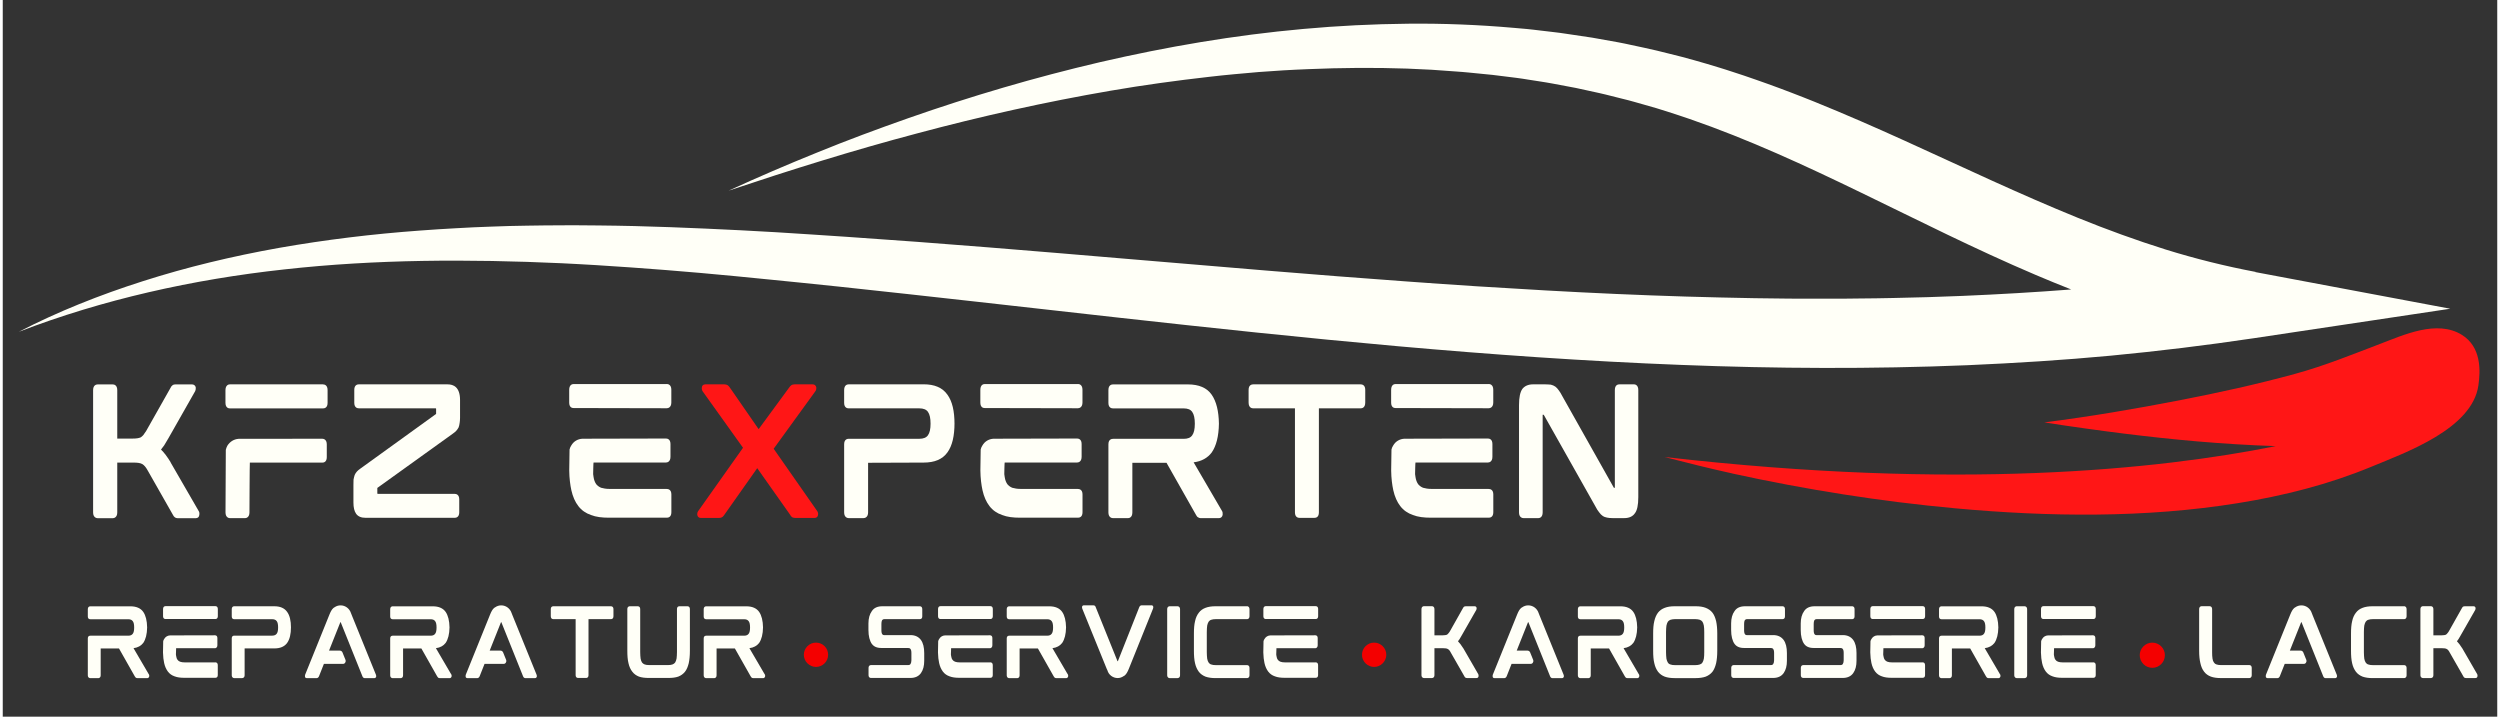 <?xml version="1.0" encoding="UTF-8"?>
<svg xmlns="http://www.w3.org/2000/svg" xmlns:xlink="http://www.w3.org/1999/xlink" id="Ebene_1" data-name="Ebene 1" viewBox="0 0 500 143.65" width="600" height="172">
  <rect x="0" y="0" width="500" height="143.65" fill="#333333" stroke="none"/>
  <defs>
    <style>
      .cls-1 {
        clip-path: url(#clippath-2);
      }

      .cls-1, .cls-2, .cls-3, .cls-4, .cls-5 {
        fill: none;
      }

      .cls-6 {
        fill: #ff1616;
      }

      .cls-7 {
        fill: #f40000;
      }

      .cls-2 {
        clip-path: url(#clippath-3);
      }

      .cls-4 {
        clip-path: url(#clippath);
      }

      .cls-5 {
        clip-path: url(#clippath-1);
      }

      .cls-8 {
        fill: #fffff7;
      }
    </style>
    <clipPath id="clippath">
      <rect class="cls-3" x="332" y="64.5" width="164.96" height="38.67"/>
    </clipPath>
    <clipPath id="clippath-1">
      <rect class="cls-3" x="160.58" y="128.81" width="5" height="5"/>
    </clipPath>
    <clipPath id="clippath-2">
      <rect class="cls-3" x="272.46" y="128.81" width="4.87" height="5"/>
    </clipPath>
    <clipPath id="clippath-3">
      <rect class="cls-3" x="428.33" y="128.81" width="5" height="5"/>
    </clipPath>
  </defs>
  <path class="cls-8" d="m33.66,92.67c-.65-1.06-1.29-1.94-1.94-2.56.19-.25.4-.52.63-.83.25-.44.54-.92.88-1.48l5.35-9.42c.1-.23.13-.48.1-.77-.1-.35-.38-.56-.75-.56h-3.23c-.35,0-.58.06-.71.21-.13.08-.25.23-.35.46l-4.9,8.67c-.21.31-.4.58-.56.81-.17.19-.35.35-.52.46-.19.08-.42.15-.69.19-.25.04-.6.06-1.04.06h-2.98v-9.71c0-1.04-.65-1.15-.92-1.15h-2.98c-.27,0-.94.1-.94,1.15v24.52c0,1,.67,1.15.94,1.15h2.98c.27,0,.92-.15.92-1.15v-10h3.27c.79,0,1.38.08,1.77.31.35.21.71.63,1.06,1.27l5.06,8.9c.1.21.23.38.35.46.15.13.38.21.69.21h3.52c.44,0,.71-.27.73-.69.04-.33,0-.58-.13-.75l-5.63-9.75Z"/>
  <path class="cls-8" d="m64.19,77.04h-18.67c-.27,0-.88.15-.88,1.19v2.5c0,1,.6,1.13.88,1.13h18.67c.27,0,.92-.1.92-1.1v-2.56c0-1.04-.65-1.15-.92-1.15Zm-.17,10.9l-16.75.02c-.94.06-1.75.58-2.25,1.38-.13.25-.25.54-.31.83l-.06,12.54c0,1,.65,1.15.9,1.15h3c.25,0,.9-.15.9-1.15,0,0,.04-9.98.08-9.98h14.5c.27,0,.92-.08.92-1.1v-2.56c0-1-.65-1.13-.92-1.13Z"/>
  <path class="cls-8" d="m89.19,77.04h-17.83c-.25,0-.9.1-.9,1.1v2.6c0,1,.65,1.1.9,1.1h15.4c.06,0,.1.04.1.1v1s0,.06-.04.06l-15.13,10.92c-.29.19-.52.4-.69.58-.19.19-.35.46-.46.71-.08.27-.17.56-.23.92-.02.29-.02.65-.02,1.1v3.48c0,1,.17,1.75.54,2.27.4.56,1.04.81,1.92.81h17.83c.27,0,.92-.1.92-1.1v-2.6c0-1-.65-1.1-.92-1.1h-15.4c-.06,0-.1-.06-.1-.08v-1.08s0-.06.04-.06l15.04-10.81c.29-.19.52-.4.71-.58.19-.21.35-.42.5-.71.08-.27.19-.56.21-.9.04-.29.08-.58.08-1v-3.6c0-2.6-1.33-3.13-2.48-3.13Z"/>
  <path class="cls-8" d="m133.07,98h-11.44c-.69,0-1.23-.1-1.69-.23-.42-.17-.71-.4-.98-.71-.25-.35-.46-.85-.54-1.46-.04-.17-.04-.4-.08-.56,0,0,.04-2.33.08-2.33h14.5c.27,0,.92-.13.92-1.15v-2.56c0-1-.65-1.1-.92-1.1l-16.75.04c-.94.06-1.75.54-2.21,1.35-.17.27-.29.52-.35.81l-.06,4.1v.15c.02,1.54.19,2.83.42,3.9.29,1.31.77,2.38,1.4,3.19.65.85,1.5,1.44,2.54,1.79,1,.4,2.21.54,3.63.54h11.54c.29,0,.94-.08.94-1.1v-3.56c0-1-.65-1.1-.94-1.1Zm.02-21.02h-18.67c-.27,0-.88.13-.88,1.17v2.54c0,1,.6,1.1.88,1.1l18.67.04c.27,0,.92-.15.92-1.15v-2.56c0-1.02-.65-1.15-.92-1.15Z"/>
  <path class="cls-6" d="m154.53,89.94l8.31-11.46c.19-.23.25-.52.23-.81-.08-.4-.33-.63-.75-.63h-3.58c-.29,0-.52.06-.67.17-.17.13-.33.29-.46.5l-6.1,8.31-5.75-8.31c-.15-.21-.29-.38-.46-.5-.17-.1-.42-.17-.69-.17h-3.77c-.42,0-.69.23-.71.63-.04.29.02.58.19.81l8.06,11.27-8.94,12.63c-.19.23-.25.5-.23.81.06.4.33.63.73.63h3.56c.29,0,.52-.04.69-.17.17-.08.31-.25.46-.48l6.58-9.33,6.56,9.29c.13.27.29.44.46.56.19.08.42.13.69.13h3.75c.44,0,.69-.23.73-.63.06-.31-.04-.58-.21-.81l-8.69-12.44Z"/>
  <path class="cls-8" d="m184.57,77.04h-15.02c-.25,0-.9.1-.9,1.15v2.56c0,1,.65,1.1.9,1.1h14.17c.81,0,1.4.23,1.73.71.35.5.52,1.27.52,2.35s-.17,1.85-.52,2.33c-.33.48-.92.71-1.73.71h-14.17c-.25,0-.9.1-.9,1.1v13.65c0,1,.65,1.15.9,1.15h3c.25,0,.9-.15.9-1.15v-9.94l11.13-.04c2.21,0,3.79-.67,4.77-2.04.98-1.35,1.42-3.31,1.42-5.88v.19c0-2.58-.44-4.54-1.42-5.88-.98-1.4-2.56-2.08-4.77-2.08Z"/>
  <path class="cls-8" d="m215.48,98h-11.44c-.69,0-1.23-.1-1.69-.23-.42-.17-.71-.4-.98-.71-.25-.35-.46-.85-.54-1.46-.04-.17-.04-.4-.08-.56,0,0,.04-2.33.08-2.33h14.5c.27,0,.92-.13.92-1.15v-2.56c0-1-.65-1.1-.92-1.1l-16.75.04c-.94.06-1.75.54-2.21,1.35-.17.27-.29.52-.35.81l-.06,4.1v.15c.02,1.54.19,2.83.42,3.9.29,1.31.77,2.38,1.4,3.19.65.85,1.5,1.44,2.54,1.79,1,.4,2.21.54,3.63.54h11.54c.29,0,.94-.08.94-1.1v-3.56c0-1-.65-1.1-.94-1.1Zm.02-21.02h-18.67c-.27,0-.88.13-.88,1.17v2.54c0,1,.6,1.1.88,1.1l18.67.04c.27,0,.92-.15.92-1.15v-2.56c0-1.02-.65-1.15-.92-1.15Z"/>
  <path class="cls-8" d="m243.76,84.82v.19-.19Zm.63,17.6l-5.69-9.75c1.58-.19,2.81-.88,3.63-1.98.92-1.33,1.4-3.25,1.44-5.77-.04-2.54-.52-4.46-1.44-5.79-.96-1.4-2.58-2.08-4.79-2.08h-14.98c-.29,0-.94.1-.94,1.15v2.56c0,1,.65,1.1.94,1.1h14.13c.85,0,1.4.23,1.73.71.35.5.52,1.27.52,2.35s-.17,1.85-.52,2.33c-.33.48-.88.71-1.73.71h-14.13c-.29,0-.94.1-.94,1.1v13.65c0,1,.65,1.15.94,1.15h2.96c.29,0,.9-.15.9-1.15v-9.94h6.85l5.9,10.42c.13.21.21.38.35.46.17.13.38.21.67.21h3.58c.4,0,.69-.27.75-.67.02-.31,0-.58-.13-.77Z"/>
  <path class="cls-8" d="m272.16,77.04h-21.5c-.29,0-.94.1-.94,1.1v2.54c0,1.06.65,1.17.94,1.17h8.35v20.85c0,1,.65,1.1.9,1.1h3c.29,0,.9-.1.9-1.1v-20.85h8.35c.29,0,.94-.1.94-1.17v-2.54c0-1-.65-1.1-.94-1.1Z"/>
  <path class="cls-8" d="m297.82,98h-11.44c-.69,0-1.23-.1-1.69-.23-.42-.17-.71-.4-.98-.71-.25-.35-.46-.85-.54-1.46-.04-.17-.04-.4-.08-.56,0,0,.04-2.33.08-2.33h14.5c.27,0,.92-.13.92-1.15v-2.56c0-1-.65-1.1-.92-1.1l-16.75.04c-.94.06-1.75.54-2.21,1.35-.17.27-.29.52-.35.81l-.06,4.1v.15c.02,1.54.19,2.83.42,3.9.29,1.31.77,2.38,1.4,3.19.65.85,1.5,1.44,2.54,1.79,1,.4,2.21.54,3.63.54h11.54c.29,0,.94-.08.94-1.1v-3.56c0-1-.65-1.1-.94-1.1Zm.02-21.02h-18.67c-.27,0-.88.13-.88,1.17v2.54c0,1,.6,1.1.88,1.1l18.67.04c.27,0,.92-.15.92-1.15v-2.56c0-1.02-.65-1.15-.92-1.15Z"/>
  <path class="cls-8" d="m326.93,77.04h-2.88c-.29,0-.92.1-.92,1.15v19.58h-.17s-.06,0-.08-.1l-10.27-18.25c-.25-.48-.48-.88-.71-1.17-.23-.33-.46-.58-.69-.75-.27-.19-.56-.31-.92-.4-.31-.02-.71-.06-1.13-.06h-2.44c-.94,0-1.67.33-2.13.92-.44.63-.67,1.69-.67,3.27v21.48c0,1,.65,1.15.94,1.15h2.9c.29,0,.9-.15.9-1.15v-19.58h.17s.04,0,.1.1l10.29,18.25c.25.52.52.9.75,1.19.23.33.46.56.71.73.27.19.56.29.88.35.29.06.65.1,1.1.1h2.38c.94,0,1.67-.33,2.1-.96.46-.58.69-1.65.69-3.25v-21.46c0-1.04-.65-1.15-.92-1.15Z"/>
  <path class="cls-8" d="m451.55,54.5c-6.08-1.15-12.1-2.65-18.03-4.49-5.92-1.86-11.77-3.99-17.56-6.34s-11.54-4.88-17.3-7.49l-17.42-7.97c-5.88-2.67-11.86-5.29-18.03-7.79-1.55-.61-3.08-1.24-4.66-1.83l-2.35-.89-2.38-.87c-1.58-.58-3.21-1.12-4.81-1.68-.81-.28-1.63-.54-2.44-.8-.82-.26-1.62-.54-2.45-.78-1.65-.5-3.3-1.01-4.98-1.47-.84-.23-1.67-.47-2.52-.69l-2.55-.64c-1.7-.42-3.39-.86-5.11-1.21l-2.57-.55c-.86-.18-1.71-.38-2.58-.53l-5.2-.93-5.23-.78c-.44-.06-.88-.14-1.31-.19l-1.31-.16-2.64-.31c-.88-.1-1.75-.22-2.64-.3l-2.64-.23c-7.04-.62-14.11-.9-21.15-.83-7.04.07-14.05.42-20.99,1.05-13.89,1.24-27.47,3.59-40.68,6.64-13.19,3.08-26.02,6.87-38.44,11.22-6.21,2.18-12.34,4.46-18.34,6.91-6.02,2.43-11.94,4.98-17.76,7.65,12.46-4.17,25.01-8.1,37.79-11.48,12.76-3.42,25.72-6.31,38.81-8.56,6.55-1.13,13.14-2.03,19.74-2.78,3.3-.39,6.61-.67,9.92-.96l4.96-.34c1.66-.11,3.32-.16,4.97-.24,6.62-.28,13.23-.34,19.81-.11l4.92.23c1.64.1,3.27.23,4.9.35l1.22.09,1.22.11,2.43.24c.81.08,1.63.15,2.43.24l2.42.3,2.41.3c.81.09,1.6.24,2.4.36l2.39.37,1.19.19c.4.06.79.14,1.19.21l4.73.89,4.67,1.02c.79.16,1.55.38,2.32.56l2.3.58c1.55.36,3.05.82,4.56,1.24l2.27.65c.75.22,1.49.47,2.24.7,1.49.46,2.96.98,4.44,1.47,11.81,4.08,23.09,9.3,34.41,14.79,11.33,5.48,22.72,11.27,34.95,16.47,2.34.99,4.71,1.97,7.11,2.91-7.24.56-14.51.98-21.79,1.29l-6.92.25-6.93.17c-2.31.07-4.62.07-6.93.1l-3.47.04c-1.16.01-2.31,0-3.47,0-9.26.04-18.54-.16-27.82-.43-9.29-.28-18.58-.7-27.88-1.22-9.3-.52-18.61-1.11-27.92-1.8-18.63-1.33-37.28-2.95-55.98-4.52-18.7-1.58-37.46-3.16-56.3-4.43l-7.07-.47c-2.35-.16-4.71-.31-7.07-.45-4.72-.28-9.46-.52-14.2-.73-2.37-.11-4.75-.19-7.12-.29l-7.14-.22c-2.39-.05-4.77-.1-7.15-.12l-3.58-.03c-1.19-.01-2.38-.02-3.58,0-2.39.02-4.77.01-7.16.07l-3.58.07c-1.19.03-2.39.08-3.58.12l-3.58.14-3.58.19c-2.39.11-4.77.3-7.15.46-9.52.69-18.99,1.84-28.31,3.48-9.31,1.66-18.44,3.85-27.2,6.65-8.76,2.79-17.17,6.15-24.94,10.17,16.79-6.47,34.89-10.51,53.23-12.51,18.39-2.05,37.01-2.08,55.55-1.24,1.16.05,2.32.11,3.48.18l3.47.2c2.32.14,4.64.31,6.95.46l6.95.52c2.32.2,4.64.38,6.95.58,4.64.42,9.27.85,13.92,1.33,4.64.45,9.29.94,13.93,1.42,18.57,1.98,37.15,4.11,55.79,6.19,37.27,4.14,74.85,8.03,112.97,9.5,19.05.75,38.22.85,57.4.06,9.58-.42,19.17-1.01,28.73-1.91,9.56-.91,19.08-2.07,28.55-3.48l39.51-5.93-39.05-7.34Z"/>
  <g class="cls-4">
    <path class="cls-6" d="m346.72,94.92c14.72,3.22,29.65,5.59,44.66,6.97,18.82,1.72,38,1.97,56.71-1.05,9.1-1.47,18.11-3.74,26.64-7.27,6.99-2.9,20.23-7.6,21.49-16.3.45-3.08.57-7.74-3.31-10.15-4.99-3.1-11.69.03-16.37,1.8-5.58,2.12-11.08,4.38-17.11,6.03-7.53,2.06-15.32,3.78-23.19,5.3-8.86,1.71-17.89,3.26-27.01,4.41,4.5.74,11.97,1.76,16.02,2.26,4.83.6,9.7,1.13,14.58,1.55,5.14.44,10.45.78,15.77.95-23.65,4.75-63.94,8.91-122.53,2.18,4.6,1.18,9.2,2.34,13.65,3.31Z"/>
  </g>
  <path class="cls-8" d="m28.94,125.69v.1-.1Zm.33,9.46l-3.06-5.23c.85-.1,1.52-.48,1.96-1.06.48-.71.75-1.75.77-3.1-.02-1.35-.29-2.4-.77-3.1-.52-.75-1.4-1.13-2.58-1.13h-8.04c-.15,0-.5.06-.5.63v1.38c0,.54.35.58.5.58h7.58c.46,0,.75.13.94.4.19.25.27.67.27,1.25s-.08,1-.27,1.25c-.19.27-.48.4-.94.4h-7.58c-.15,0-.5.04-.5.58v7.33c0,.52.35.6.5.6h1.58c.17,0,.5-.08.5-.6v-5.35h3.67l3.17,5.6c.06.1.13.19.19.25.08.06.21.1.38.1h1.92c.21,0,.35-.15.4-.35.02-.17,0-.31-.06-.42Z"/>
  <path class="cls-8" d="m42.61,132.77h-6.15c-.35,0-.65-.04-.9-.13-.23-.08-.4-.21-.52-.38-.15-.19-.25-.46-.29-.79-.02-.08-.02-.21-.04-.29,0,0,.02-1.25.04-1.25h7.79c.13,0,.48-.08.48-.63v-1.38c0-.54-.35-.58-.48-.58l-9,.02c-.52.02-.94.29-1.19.73-.08.15-.17.27-.19.44l-.04,2.19v.08c.02.83.1,1.52.23,2.1.15.69.42,1.27.75,1.71.35.46.79.77,1.35.96.54.21,1.19.29,1.96.29h6.19c.17,0,.5-.04.5-.58v-1.92c0-.54-.33-.6-.5-.6Zm.02-11.27h-10.02c-.15,0-.48.06-.48.63v1.35c0,.54.33.6.48.6h10.02c.15,0,.48-.06.48-.6v-1.38c0-.54-.33-.6-.48-.6Z"/>
  <path class="cls-8" d="m54.44,121.52h-8.06c-.13,0-.48.06-.48.63v1.38c0,.54.35.58.48.58h7.6c.44,0,.75.13.94.4.19.25.27.67.27,1.25s-.08,1-.27,1.25c-.19.27-.5.4-.94.4h-7.6c-.13,0-.48.04-.48.58v7.33c0,.52.35.6.48.6h1.6c.15,0,.5-.08.5-.6v-5.35h5.96c1.19,0,2.04-.38,2.56-1.1s.77-1.79.77-3.17v.1c0-1.4-.25-2.44-.77-3.15-.52-.75-1.38-1.13-2.56-1.13Z"/>
  <path class="cls-8" d="m69.9,123.15c-.04-.08-.08-.19-.1-.25-.29-.92-1.13-1.56-2.08-1.56-.44,0-.85.13-1.21.38-.1.04-.19.13-.25.17-.27.23-.52.65-.77,1.27l-4.88,12.08c-.04.17-.06.31-.02.42,0,.1.1.27.38.27h1.92c.23,0,.4-.15.5-.38l.98-2.48h3.83c.19,0,.35-.1.44-.25.1-.15.13-.33.08-.5l-.63-1.56c-.1-.21-.29-.35-.52-.35h-2.17l2.25-5.65s.02-.04.02-.04h.08v.02l4.33,10.79c.08.25.27.4.5.4h1.88c.27,0,.35-.19.38-.27.04-.1.02-.25-.04-.42l-4.9-12.08Z"/>
  <path class="cls-8" d="m89.55,125.69v.1-.1Zm.33,9.46l-3.06-5.23c.85-.1,1.52-.48,1.96-1.06.48-.71.75-1.75.77-3.1-.02-1.35-.29-2.4-.77-3.1-.52-.75-1.4-1.13-2.58-1.13h-8.04c-.15,0-.5.06-.5.63v1.38c0,.54.35.58.5.58h7.58c.46,0,.75.13.94.4.19.25.27.67.27,1.25s-.08,1-.27,1.25c-.19.27-.48.4-.94.4h-7.58c-.15,0-.5.04-.5.58v7.33c0,.52.35.6.5.6h1.58c.17,0,.5-.08.5-.6v-5.35h3.67l3.17,5.6c.06.1.13.19.19.25.08.06.21.1.38.1h1.92c.21,0,.35-.15.4-.35.02-.17,0-.31-.06-.42Z"/>
  <path class="cls-8" d="m102.1,123.15c-.04-.08-.08-.19-.1-.25-.29-.92-1.13-1.56-2.08-1.56-.44,0-.85.13-1.21.38-.1.04-.19.13-.25.17-.27.23-.52.65-.77,1.27l-4.88,12.08c-.04.17-.06.31-.02.42,0,.1.1.27.38.27h1.92c.23,0,.4-.15.5-.38l.98-2.48h3.83c.19,0,.35-.1.44-.25.1-.15.13-.33.08-.5l-.63-1.56c-.1-.21-.29-.35-.52-.35h-2.17l2.25-5.65s.02-.04.02-.04h.08v.02l4.33,10.79c.08.25.27.4.5.4h1.88c.27,0,.35-.19.38-.27.04-.1.02-.25-.04-.42l-4.9-12.08Z"/>
  <path class="cls-8" d="m121.89,121.52h-11.54c-.15,0-.5.06-.5.6v1.35c0,.58.35.63.5.63h4.48v11.21c0,.52.35.58.5.58h1.6c.15,0,.48-.06.48-.58v-11.21h4.48c.17,0,.52-.04.52-.63v-1.35c0-.54-.35-.6-.52-.6Z"/>
  <path class="cls-8" d="m137.22,121.52h-1.6c-.15,0-.48.06-.48.6v8.58c0,.54-.04.98-.08,1.31-.06.33-.17.6-.29.79-.13.17-.29.29-.52.38s-.54.13-.9.13h-3.77c-.38,0-.69-.04-.92-.13s-.38-.21-.52-.38c-.13-.19-.23-.46-.29-.79-.04-.33-.08-.77-.08-1.31v-8.58c0-.54-.33-.6-.5-.6h-1.58c-.15,0-.5.06-.5.6v8.31c0,.98.06,1.81.23,2.5.15.69.42,1.27.77,1.71.33.44.79.77,1.33.98.54.19,1.21.27,1.98.27h3.92c.77,0,1.44-.08,1.98-.27.54-.21,1-.54,1.35-.98s.58-1.02.75-1.71c.15-.69.23-1.52.23-2.5v-8.31c0-.54-.33-.6-.5-.6Z"/>
  <path class="cls-8" d="m152.39,125.69v.1-.1Zm.33,9.46l-3.06-5.23c.85-.1,1.52-.48,1.96-1.06.48-.71.75-1.75.77-3.1-.02-1.35-.29-2.4-.77-3.1-.52-.75-1.4-1.13-2.58-1.13h-8.04c-.15,0-.5.06-.5.63v1.38c0,.54.35.58.5.58h7.58c.46,0,.75.13.94.4.19.25.27.67.27,1.25s-.08,1-.27,1.25c-.19.27-.48.4-.94.4h-7.58c-.15,0-.5.04-.5.58v7.33c0,.52.35.6.5.6h1.58c.17,0,.5-.08.5-.6v-5.35h3.67l3.17,5.6c.06.1.13.19.19.25.08.06.21.1.38.1h1.92c.21,0,.35-.15.4-.35.02-.17,0-.31-.06-.42Z"/>
  <path class="cls-8" d="m181.93,127.31h-5.23c-.25,0-.58-.1-.58-.96v-1.29c0-.31.04-.56.13-.73.08-.1.19-.23.48-.23h7.1c.13,0,.48-.04.48-.58v-1.4c0-.54-.35-.6-.48-.6h-7.52c-.96,0-1.67.31-2.1.96-.46.63-.69,1.48-.69,2.48v1.33c0,1.21.25,2.17.69,2.79.54.71,1.33.81,2.06.81h5.23c.27,0,.63.1.63.96v1.5c0,.31-.06.56-.17.73-.06.1-.17.23-.48.23h-7.44c-.15,0-.5.06-.5.6v1.4c0,.52.35.58.5.58h7.88c.96,0,1.67-.33,2.13-.98.44-.63.65-1.44.65-2.46v-1.54c0-1.13-.21-2.02-.67-2.65-.48-.63-1.17-.96-2.08-.96Z"/>
  <path class="cls-8" d="m197.95,132.77h-6.15c-.35,0-.65-.04-.9-.13-.23-.08-.4-.21-.52-.38-.15-.19-.25-.46-.29-.79-.02-.08-.02-.21-.04-.29,0,0,.02-1.25.04-1.25h7.79c.13,0,.48-.08.48-.63v-1.38c0-.54-.35-.58-.48-.58l-9,.02c-.52.02-.94.29-1.19.73-.08.15-.17.27-.19.44l-.04,2.19v.08c.02.83.1,1.52.23,2.1.15.69.42,1.27.75,1.71.35.46.79.77,1.35.96.54.21,1.19.29,1.96.29h6.19c.17,0,.5-.04.5-.58v-1.92c0-.54-.33-.6-.5-.6Zm.02-11.27h-10.02c-.15,0-.48.06-.48.63v1.35c0,.54.33.6.48.6h10.02c.15,0,.48-.06.48-.6v-1.38c0-.54-.33-.6-.48-.6Z"/>
  <path class="cls-8" d="m213.13,125.69v.1-.1Zm.33,9.46l-3.06-5.23c.85-.1,1.52-.48,1.96-1.06.48-.71.75-1.75.77-3.1-.02-1.35-.29-2.4-.77-3.1-.52-.75-1.4-1.13-2.58-1.13h-8.04c-.15,0-.5.06-.5.63v1.38c0,.54.35.58.5.58h7.58c.46,0,.75.13.94.4.19.25.27.67.27,1.25s-.08,1-.27,1.25c-.19.27-.48.4-.94.4h-7.58c-.15,0-.5.04-.5.58v7.33c0,.52.35.6.5.6h1.58c.17,0,.5-.08.5-.6v-5.35h3.67l3.17,5.6c.06.1.13.19.19.25.08.06.21.1.38.1h1.92c.21,0,.35-.15.4-.35.02-.17,0-.31-.06-.42Z"/>
  <path class="cls-8" d="m230.22,121.33h-1.92c-.23,0-.4.13-.5.38l-4.27,10.79s-.02.02-.02.02l-.08.02v-.04l-4.35-10.79c-.06-.25-.25-.38-.48-.38h-1.9c-.25,0-.33.17-.35.25-.04.13-.02.25.04.44l4.9,12.06c.04.1.08.19.13.27.25.92,1.1,1.56,2.06,1.56.44,0,.85-.15,1.21-.4.1-.04.19-.1.25-.17.27-.23.52-.65.77-1.27l4.85-12.06c.06-.19.08-.31.04-.44-.02-.08-.1-.25-.38-.25Z"/>
  <path class="cls-8" d="m235.48,121.52h-1.6c-.13,0-.48.08-.48.63v13.17c0,.52.35.6.48.6h1.6c.15,0,.5-.08.5-.6v-13.17c0-.54-.35-.63-.5-.63Z"/>
  <path class="cls-8" d="m249.4,121.52h-6.33c-.77,0-1.44.1-1.98.31-.56.21-1,.52-1.33.96-.35.44-.63,1.02-.77,1.71-.17.69-.23,1.52-.23,2.48v3.46c0,.98.06,1.81.23,2.52.15.67.42,1.25.77,1.71.33.42.79.75,1.33.96.54.19,1.21.29,1.98.29h6.33c.15,0,.5-.08.5-.6v-1.4c0-.54-.35-.6-.5-.6h-6.25c-.38,0-.69-.04-.92-.13-.23-.06-.38-.19-.52-.38-.13-.19-.23-.44-.29-.77-.04-.35-.08-.79-.08-1.31v-4.06c0-.52.04-.96.08-1.29.06-.33.17-.56.29-.77.15-.19.29-.31.52-.38.23-.08.54-.13.92-.13h6.25c.15,0,.5-.06.5-.63v-1.33c0-.54-.35-.63-.5-.63Z"/>
  <path class="cls-8" d="m263.16,132.77h-6.15c-.35,0-.65-.04-.9-.13-.23-.08-.4-.21-.52-.38-.15-.19-.25-.46-.29-.79-.02-.08-.02-.21-.04-.29,0,0,.02-1.25.04-1.25h7.79c.13,0,.48-.08.48-.63v-1.38c0-.54-.35-.58-.48-.58l-9,.02c-.52.02-.94.29-1.19.73-.08.15-.17.27-.19.44l-.04,2.19v.08c.02.83.1,1.52.23,2.1.15.69.42,1.27.75,1.71.35.46.79.77,1.35.96.54.21,1.19.29,1.96.29h6.19c.17,0,.5-.04.5-.58v-1.92c0-.54-.33-.6-.5-.6Zm.02-11.27h-10.02c-.15,0-.48.06-.48.63v1.35c0,.54.33.6.48.6h10.02c.15,0,.48-.06.48-.6v-1.38c0-.54-.33-.6-.48-.6Z"/>
  <path class="cls-8" d="m292.73,129.92c-.35-.58-.71-1.04-1.04-1.38.1-.15.21-.29.33-.46.13-.23.29-.48.46-.79l2.88-5.04c.06-.13.08-.27.06-.42-.06-.21-.19-.31-.4-.31h-1.73c-.21,0-.31.04-.4.1-.06.06-.13.13-.19.25l-2.63,4.67c-.1.17-.21.31-.31.42-.08.1-.19.21-.27.25-.1.06-.23.08-.38.1-.13.02-.31.04-.54.04h-1.6v-5.21c0-.56-.35-.63-.5-.63h-1.6c-.13,0-.5.06-.5.63v13.17c0,.52.38.6.5.6h1.6c.15,0,.5-.08.5-.6v-5.38h1.75c.42,0,.73.04.94.17.21.1.4.33.58.69l2.73,4.77c.04.1.1.19.19.25.06.06.19.1.35.1h1.9c.25,0,.38-.15.4-.38.02-.17,0-.31-.06-.4l-3.02-5.23Z"/>
  <path class="cls-8" d="m307.96,123.15c-.04-.08-.08-.19-.1-.25-.29-.92-1.13-1.56-2.08-1.56-.44,0-.85.13-1.21.38-.1.04-.19.13-.25.17-.27.23-.52.65-.77,1.27l-4.88,12.08c-.04.17-.06.31-.02.42,0,.1.1.27.38.27h1.92c.23,0,.4-.15.5-.38l.98-2.48h3.83c.19,0,.35-.1.44-.25.1-.15.13-.33.08-.5l-.63-1.56c-.1-.21-.29-.35-.52-.35h-2.17l2.25-5.65s.02-.04.02-.04h.08v.02l4.33,10.79c.08.25.27.4.5.4h1.88c.27,0,.35-.19.38-.27.04-.1.02-.25-.04-.42l-4.9-12.08Z"/>
  <path class="cls-8" d="m327.61,125.69v.1-.1Zm.33,9.46l-3.06-5.23c.85-.1,1.52-.48,1.96-1.06.48-.71.75-1.75.77-3.1-.02-1.35-.29-2.4-.77-3.1-.52-.75-1.4-1.13-2.58-1.13h-8.04c-.15,0-.5.06-.5.63v1.38c0,.54.35.58.5.58h7.58c.46,0,.75.13.94.4.19.25.27.67.27,1.25s-.08,1-.27,1.25c-.19.27-.48.4-.94.4h-7.58c-.15,0-.5.04-.5.58v7.33c0,.52.35.6.5.6h1.58c.17,0,.5-.08.5-.6v-5.35h3.67l3.17,5.6c.06.1.13.19.19.25.08.06.21.1.38.1h1.92c.21,0,.35-.15.4-.35.02-.17,0-.31-.06-.42Z"/>
  <path class="cls-8" d="m342.68,122.79c-.35-.44-.81-.75-1.35-.96s-1.21-.31-1.98-.31h-4.25c-.77,0-1.42.1-1.96.31-.56.21-1,.52-1.35.96-.33.44-.6,1.02-.75,1.71-.17.69-.23,1.5-.23,2.48v3.46c0,.98.06,1.81.23,2.5.15.69.42,1.27.75,1.71.35.44.79.77,1.35.98.52.19,1.19.29,1.96.29h4.25c.77,0,1.44-.1,1.98-.29.54-.21,1-.54,1.35-.96.35-.46.58-1.04.75-1.73.15-.69.23-1.52.23-2.5v-3.46c0-.96-.08-1.79-.23-2.48-.17-.69-.4-1.27-.75-1.71Zm-1.63,3.9v4.06c0,.5-.02.94-.08,1.29-.06.31-.17.58-.29.77s-.31.31-.52.38c-.23.08-.54.13-.9.13h-4.08c-.38,0-.67-.04-.9-.13-.23-.06-.4-.19-.52-.38s-.23-.46-.29-.77c-.04-.35-.08-.79-.08-1.29v-4.06c0-.5.04-.94.08-1.29.06-.33.17-.58.29-.79.13-.17.29-.29.52-.38.23-.06.52-.13.9-.13h4.08c.35,0,.67.06.9.13.21.08.4.21.52.38.13.21.23.46.29.79.06.35.08.79.08,1.29Z"/>
  <path class="cls-8" d="m354.85,127.31h-5.23c-.25,0-.58-.1-.58-.96v-1.29c0-.31.04-.56.13-.73.08-.1.19-.23.48-.23h7.1c.13,0,.48-.04.48-.58v-1.4c0-.54-.35-.6-.48-.6h-7.52c-.96,0-1.67.31-2.1.96-.46.63-.69,1.48-.69,2.48v1.33c0,1.21.25,2.17.69,2.79.54.71,1.33.81,2.06.81h5.23c.27,0,.63.1.63.96v1.5c0,.31-.06.56-.17.73-.06.1-.17.23-.48.23h-7.44c-.15,0-.5.06-.5.6v1.4c0,.52.35.58.5.58h7.88c.96,0,1.67-.33,2.13-.98.44-.63.65-1.44.65-2.46v-1.54c0-1.13-.21-2.02-.67-2.65-.48-.63-1.17-.96-2.08-.96Z"/>
  <path class="cls-8" d="m368.8,127.31h-5.23c-.25,0-.58-.1-.58-.96v-1.29c0-.31.04-.56.13-.73.08-.1.19-.23.48-.23h7.1c.13,0,.48-.04.48-.58v-1.4c0-.54-.35-.6-.48-.6h-7.52c-.96,0-1.67.31-2.1.96-.46.63-.69,1.48-.69,2.48v1.33c0,1.21.25,2.17.69,2.79.54.71,1.33.81,2.06.81h5.23c.27,0,.63.1.63.96v1.5c0,.31-.06.56-.17.73-.06.1-.17.23-.48.23h-7.44c-.15,0-.5.06-.5.6v1.4c0,.52.35.58.5.58h7.88c.96,0,1.67-.33,2.13-.98.44-.63.65-1.44.65-2.46v-1.54c0-1.13-.21-2.02-.67-2.65-.48-.63-1.17-.96-2.08-.96Z"/>
  <path class="cls-8" d="m384.82,132.77h-6.15c-.35,0-.65-.04-.9-.13-.23-.08-.4-.21-.52-.38-.15-.19-.25-.46-.29-.79-.02-.08-.02-.21-.04-.29,0,0,.02-1.25.04-1.25h7.79c.13,0,.48-.08.48-.63v-1.38c0-.54-.35-.58-.48-.58l-9,.02c-.52.02-.94.29-1.19.73-.08.15-.17.27-.19.44l-.04,2.19v.08c.02.83.1,1.52.23,2.1.15.69.42,1.27.75,1.71.35.46.79.77,1.35.96.54.21,1.19.29,1.96.29h6.19c.17,0,.5-.04.5-.58v-1.92c0-.54-.33-.6-.5-.6Zm.02-11.27h-10.02c-.15,0-.48.06-.48.63v1.35c0,.54.33.6.48.6h10.02c.15,0,.48-.06.48-.6v-1.38c0-.54-.33-.6-.48-.6Z"/>
  <path class="cls-8" d="m400,125.69v.1-.1Zm.33,9.46l-3.06-5.23c.85-.1,1.52-.48,1.96-1.06.48-.71.75-1.75.77-3.1-.02-1.35-.29-2.4-.77-3.1-.52-.75-1.4-1.13-2.58-1.13h-8.04c-.15,0-.5.06-.5.63v1.38c0,.54.35.58.5.58h7.58c.46,0,.75.13.94.4.19.25.27.67.27,1.25s-.08,1-.27,1.25c-.19.27-.48.4-.94.4h-7.58c-.15,0-.5.04-.5.58v7.33c0,.52.35.6.5.6h1.58c.17,0,.5-.08.5-.6v-5.35h3.67l3.17,5.6c.06.1.13.19.19.25.08.06.21.1.38.1h1.92c.21,0,.35-.15.4-.35.02-.17,0-.31-.06-.42Z"/>
  <path class="cls-8" d="m405.27,121.52h-1.6c-.13,0-.48.08-.48.63v13.17c0,.52.35.6.48.6h1.6c.15,0,.5-.08.5-.6v-13.17c0-.54-.35-.63-.5-.63Z"/>
  <path class="cls-8" d="m419.03,132.77h-6.15c-.35,0-.65-.04-.9-.13-.23-.08-.4-.21-.52-.38-.15-.19-.25-.46-.29-.79-.02-.08-.02-.21-.04-.29,0,0,.02-1.25.04-1.25h7.79c.13,0,.48-.08.48-.63v-1.38c0-.54-.35-.58-.48-.58l-9,.02c-.52.02-.94.29-1.19.73-.08.15-.17.27-.19.44l-.04,2.19v.08c.02.83.1,1.52.23,2.1.15.69.42,1.27.75,1.71.35.46.79.77,1.35.96.54.21,1.19.29,1.96.29h6.19c.17,0,.5-.04.5-.58v-1.92c0-.54-.33-.6-.5-.6Zm.02-11.27h-10.02c-.15,0-.48.06-.48.63v1.35c0,.54.33.6.48.6h10.02c.15,0,.48-.06.48-.6v-1.38c0-.54-.33-.6-.48-.6Z"/>
  <path class="cls-8" d="m450.31,133.31h-5.67c-.38,0-.67-.04-.92-.13-.21-.06-.38-.19-.5-.38-.15-.19-.25-.46-.29-.77-.06-.35-.08-.79-.08-1.31v-8.58c0-.56-.35-.63-.5-.63h-1.6c-.15,0-.5.06-.5.63v8.29c0,.98.08,1.81.25,2.5.15.69.4,1.27.75,1.71.33.44.79.77,1.35.98.52.19,1.19.29,1.96.29h5.75c.15,0,.48-.08.48-.6v-1.4c0-.54-.33-.6-.48-.6Z"/>
  <path class="cls-8" d="m462.93,123.15c-.04-.08-.08-.19-.1-.25-.29-.92-1.13-1.56-2.08-1.56-.44,0-.85.13-1.21.38-.1.04-.19.13-.25.17-.27.23-.52.65-.77,1.27l-4.88,12.08c-.04.17-.06.31-.02.42,0,.1.1.27.38.27h1.92c.23,0,.4-.15.5-.38l.98-2.48h3.83c.19,0,.35-.1.44-.25.1-.15.13-.33.08-.5l-.63-1.56c-.1-.21-.29-.35-.52-.35h-2.17l2.25-5.65s.02-.04.02-.04h.08v.02l4.33,10.79c.08.25.27.4.5.4h1.88c.27,0,.35-.19.38-.27.04-.1.02-.25-.04-.42l-4.9-12.08Z"/>
  <path class="cls-8" d="m481.33,121.52h-6.33c-.77,0-1.44.1-1.98.31-.56.21-1,.52-1.33.96-.35.44-.63,1.02-.77,1.71-.17.69-.23,1.52-.23,2.48v3.46c0,.98.06,1.81.23,2.52.15.67.42,1.25.77,1.71.33.42.79.75,1.33.96.54.19,1.21.29,1.98.29h6.33c.15,0,.5-.08.5-.6v-1.4c0-.54-.35-.6-.5-.6h-6.25c-.38,0-.69-.04-.92-.13-.23-.06-.38-.19-.52-.38-.13-.19-.23-.44-.29-.77-.04-.35-.08-.79-.08-1.31v-4.06c0-.52.04-.96.08-1.29.06-.33.17-.56.29-.77.15-.19.29-.31.52-.38.23-.08.54-.13.92-.13h6.25c.15,0,.5-.06.5-.63v-1.33c0-.54-.35-.63-.5-.63Z"/>
  <path class="cls-8" d="m492.96,129.92c-.35-.58-.71-1.04-1.04-1.38.1-.15.21-.29.33-.46.13-.23.29-.48.46-.79l2.88-5.04c.06-.13.08-.27.06-.42-.06-.21-.19-.31-.4-.31h-1.73c-.21,0-.31.04-.4.1-.06.06-.13.13-.19.25l-2.63,4.67c-.1.17-.21.31-.31.42-.08.1-.19.21-.27.25-.1.06-.23.08-.38.1-.13.02-.31.04-.54.04h-1.6v-5.21c0-.56-.35-.63-.5-.63h-1.6c-.13,0-.5.06-.5.63v13.17c0,.52.38.6.5.6h1.6c.15,0,.5-.08.5-.6v-5.38h1.75c.42,0,.73.04.94.17.21.1.4.33.58.69l2.73,4.77c.04.1.1.19.19.25.06.06.19.1.35.1h1.9c.25,0,.38-.15.4-.38.02-.17,0-.31-.06-.4l-3.02-5.23Z"/>
  <g class="cls-5">
    <path class="cls-7" d="m165.44,131.24c0,.32-.06.64-.18.93-.13.3-.3.56-.53.79-.22.23-.49.4-.79.53s-.61.19-.93.19-.64-.06-.93-.19-.56-.3-.79-.53c-.23-.23-.41-.49-.53-.79-.13-.3-.19-.61-.19-.93s.06-.63.19-.93c.12-.3.3-.56.53-.79s.49-.4.79-.53.61-.18.93-.18.63.06.93.18.56.3.79.53.41.49.53.79c.12.3.18.6.18.93Z"/>
  </g>
  <g class="cls-1">
    <path class="cls-7" d="m277.32,131.24c0,.32-.06.64-.19.93s-.3.56-.53.79-.49.4-.79.53c-.3.13-.61.19-.93.19s-.63-.06-.93-.19c-.3-.13-.56-.3-.79-.53s-.4-.49-.53-.79-.18-.61-.18-.93.06-.63.18-.93c.13-.3.3-.56.53-.79.23-.22.49-.4.79-.53.3-.13.6-.18.93-.18s.63.06.93.18c.3.13.56.3.79.53.23.23.4.49.53.79.13.3.19.6.19.93Z"/>
  </g>
  <g class="cls-2">
    <path class="cls-7" d="m433.38,131.33c0,.33-.07.66-.19.97-.13.31-.31.58-.55.82-.24.23-.51.42-.82.55-.31.13-.63.19-.96.19s-.66-.07-.96-.19c-.31-.13-.58-.31-.82-.55-.23-.24-.42-.51-.55-.82-.13-.31-.19-.64-.19-.97s.06-.66.19-.96c.13-.31.31-.58.55-.82s.51-.42.82-.55c.31-.13.63-.19.96-.19s.66.06.96.19c.31.13.58.31.82.55s.42.51.55.82c.13.31.19.63.19.96Z"/>
  </g>
</svg>
